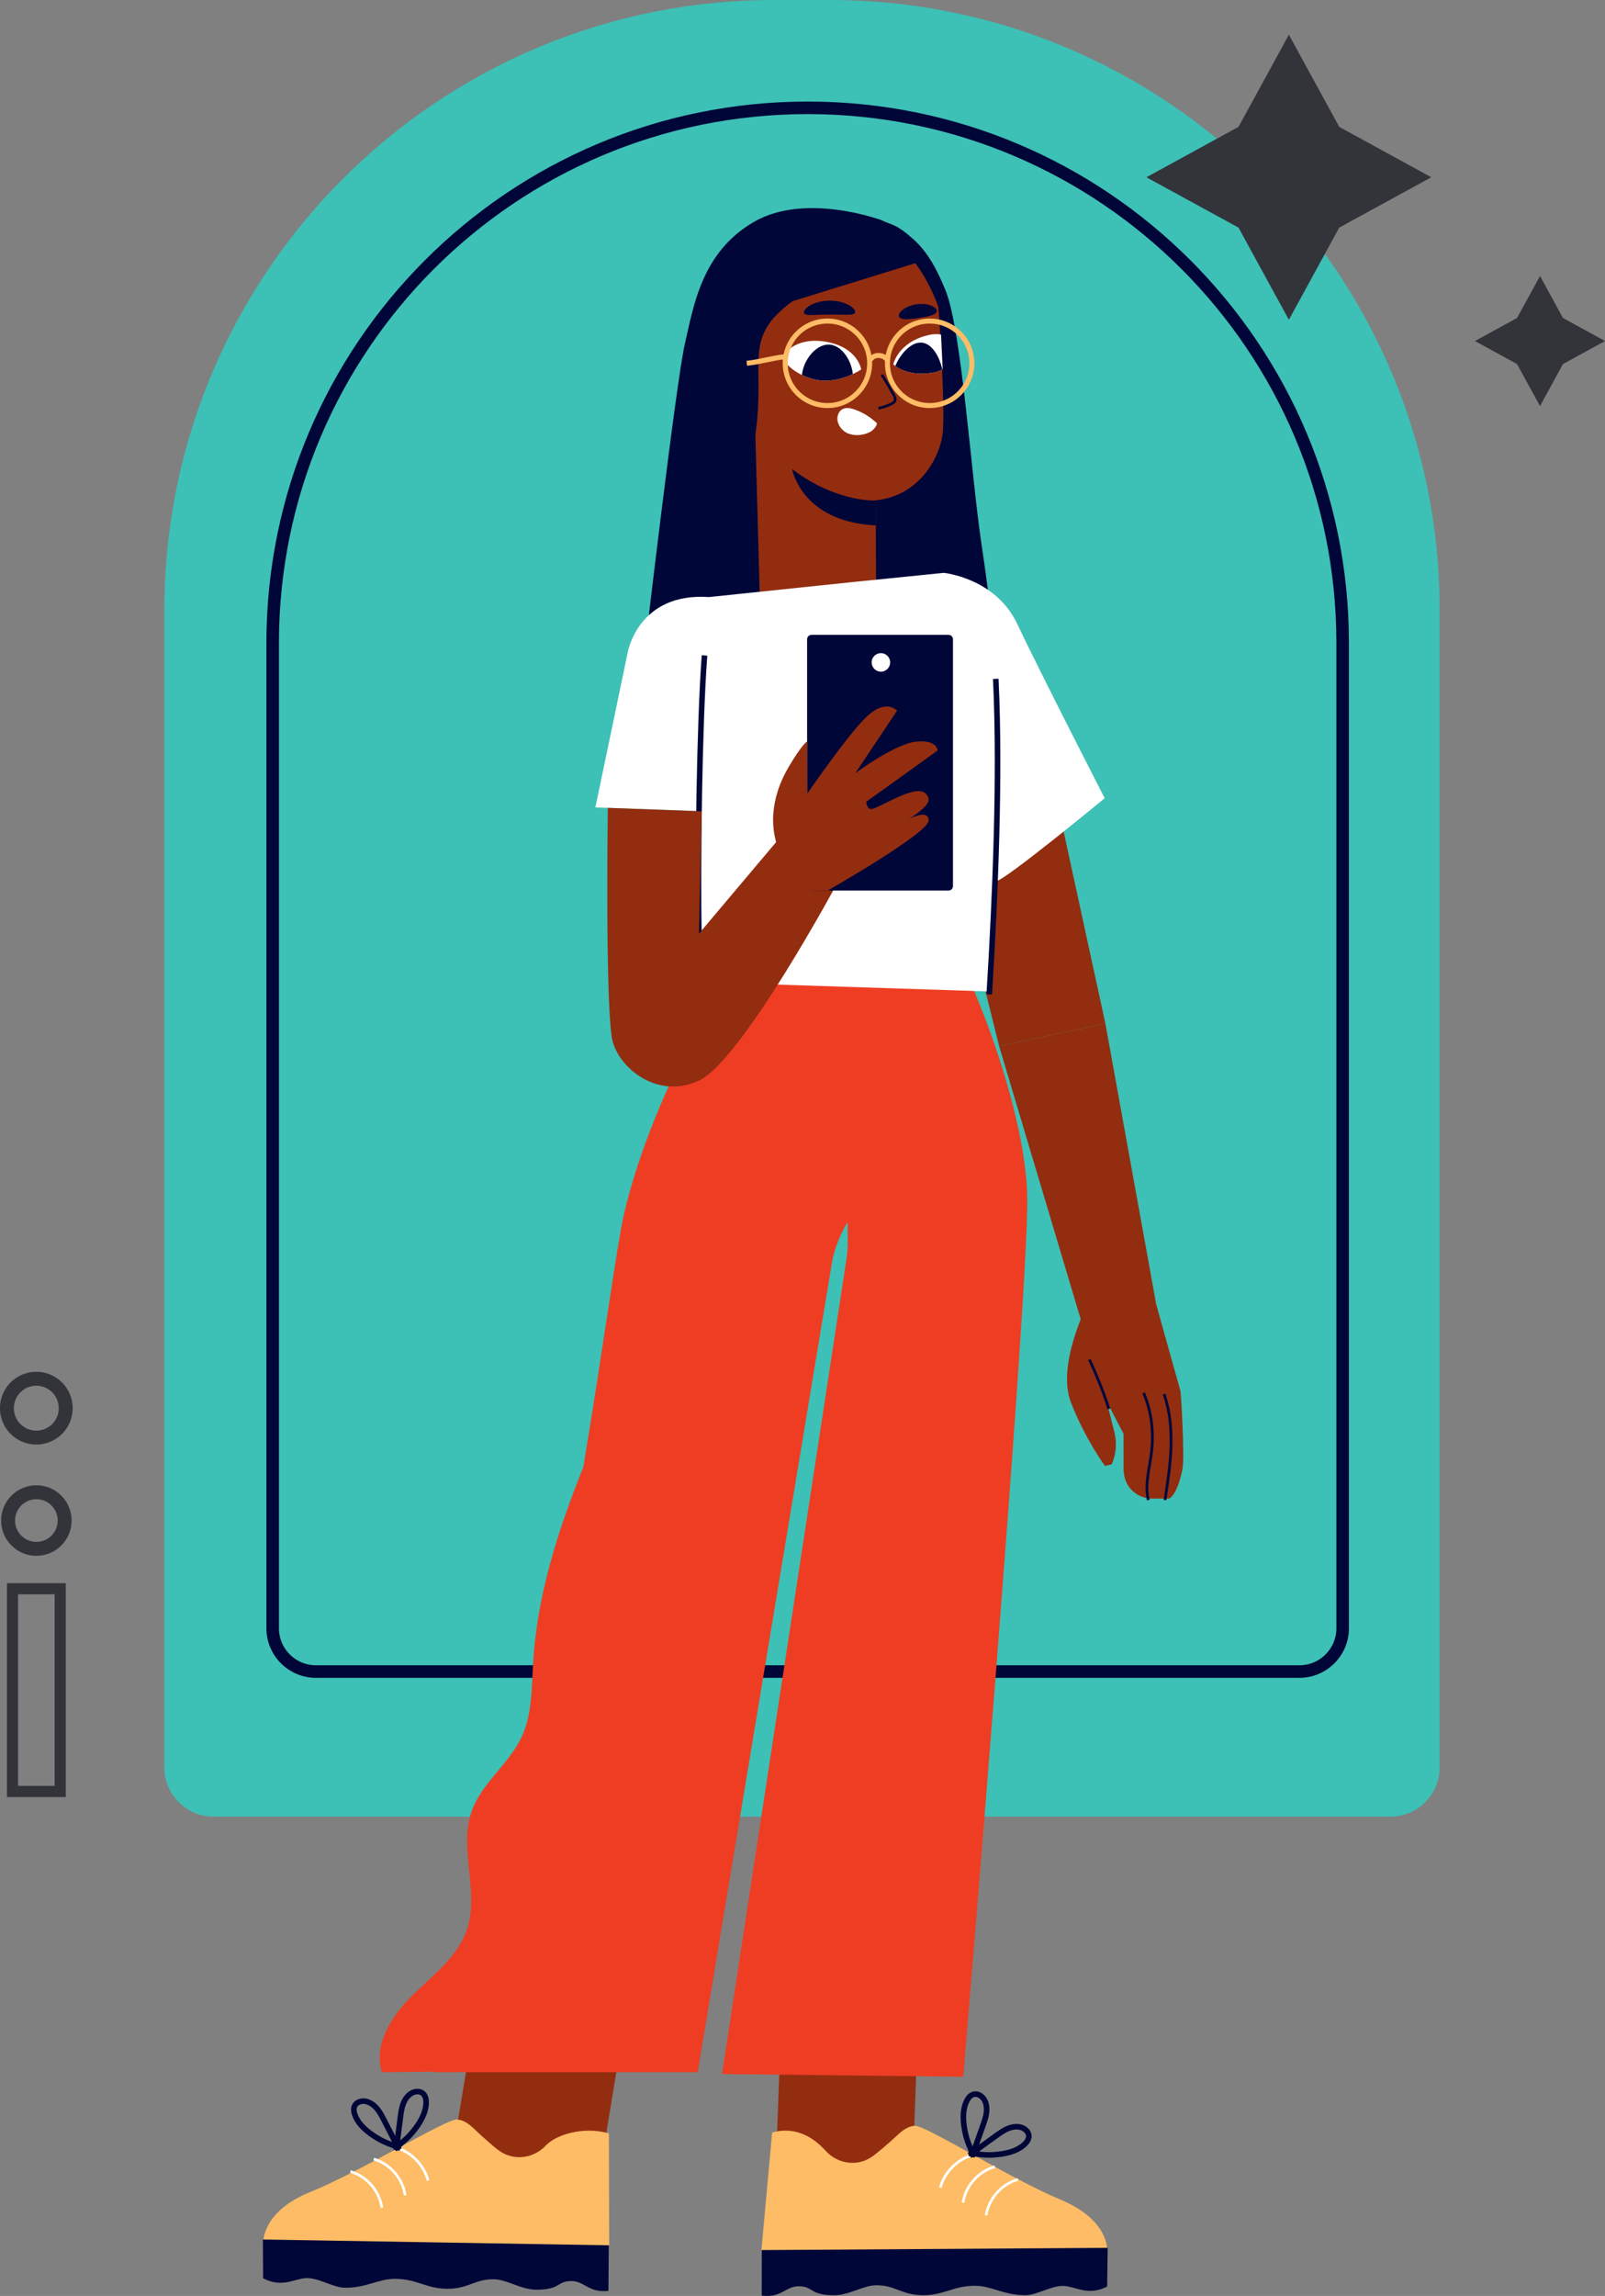 <?xml version="1.0" encoding="UTF-8"?>
<!-- Generator: Adobe Illustrator 26.4.1, SVG Export Plug-In . SVG Version: 6.00 Build 0)  -->
<svg xmlns="http://www.w3.org/2000/svg" xmlns:xlink="http://www.w3.org/1999/xlink" version="1.1" id="Layer_1" x="0px" y="0px" viewBox="0 0 258.12 369" style="enable-background:new 0 0 258.12 369;" xml:space="preserve">
<rect x="0" y="0" width="258.12" height="369" fill="#808080" stroke="none"/>
<style type="text/css">
	.st0{fill:#33333A;}
	.st1{fill:none;}
	.st2{fill:none;stroke:#3DC0B5;stroke-width:6;stroke-linecap:round;stroke-linejoin:round;stroke-miterlimit:10;}
	.st3{fill:#3DC0B5;}
	.st4{fill:none;stroke:#00093D;stroke-width:0.209;stroke-linecap:round;stroke-linejoin:round;stroke-miterlimit:10;}
	.st5{fill:none;stroke:#00093D;stroke-width:0.416;stroke-linecap:round;stroke-linejoin:round;stroke-miterlimit:10;}
	.st6{fill:#000638;}
	.st7{fill:none;stroke:#FFFFFF;stroke-miterlimit:10;}
	.st8{fill:#FFFFFF;}
	.st9{fill:#FF5B00;}
	.st10{fill:none;stroke:#00093D;stroke-width:0.438;stroke-linecap:square;stroke-linejoin:round;stroke-miterlimit:10;}
	.st11{fill:none;stroke:#000638;stroke-width:0.438;stroke-linecap:square;stroke-linejoin:round;stroke-miterlimit:10;}
	.st12{fill:#00093D;}
	.st13{fill:#7234D7;}
	.st14{fill:#FF5B00;stroke:#000638;stroke-width:0.438;stroke-linecap:square;stroke-linejoin:round;stroke-miterlimit:10;}
	.st15{fill:#FFA900;}
	.st16{clip-path:url(#SVGID_00000028306820613077825770000010655271696907270785_);}
	.st17{fill:#FF7439;}
	.st18{fill:none;stroke:#00093D;stroke-width:0.391;stroke-linecap:square;stroke-linejoin:round;stroke-miterlimit:10;}
	.st19{fill:none;stroke:#000638;stroke-width:0.391;stroke-linecap:square;stroke-linejoin:round;stroke-miterlimit:10;}
	.st20{fill:#EF3D23;}
	.st21{fill:none;stroke:#FFFFFF;stroke-width:0.391;stroke-linecap:square;stroke-linejoin:round;stroke-miterlimit:10;}
	.st22{fill:none;stroke:#FF7431;stroke-width:0.391;stroke-linecap:square;stroke-linejoin:round;stroke-miterlimit:10;}
	.st23{fill:#8F4336;}
	.st24{fill:none;stroke:#FFFFFF;stroke-width:0.438;stroke-linecap:square;stroke-linejoin:round;stroke-miterlimit:10;}
	.st25{fill:#FDBC64;}
	.st26{fill:#A11300;}
	.st27{fill:#00C4FF;}
	.st28{fill:#F98F80;}
	.st29{clip-path:url(#SVGID_00000078007993354225020520000000275963836173690529_);fill:#FFFFFF;}
	
		.st30{clip-path:url(#SVGID_00000078007993354225020520000000275963836173690529_);fill:none;stroke:#FF74F2;stroke-width:0.438;stroke-linecap:square;stroke-linejoin:round;stroke-miterlimit:10;}
	.st31{fill:none;stroke:#FF74F2;stroke-width:0.438;stroke-linecap:square;stroke-linejoin:round;stroke-miterlimit:10;}
	.st32{fill:none;stroke:#00093D;stroke-width:0.36;stroke-linecap:square;stroke-linejoin:round;stroke-miterlimit:10;}
	.st33{opacity:0.3;}
	.st34{fill:#FF74F2;}
	.st35{clip-path:url(#SVGID_00000049203187726236650130000013377710757323687560_);}
	.st36{fill:none;stroke:#65B1F7;stroke-width:0.36;stroke-linecap:square;stroke-linejoin:round;stroke-miterlimit:10;}
	.st37{fill:none;stroke:#001EB0;stroke-width:0.438;stroke-linecap:square;stroke-linejoin:round;stroke-miterlimit:10;}
	.st38{fill:none;stroke:#00093D;stroke-width:0.39;stroke-linecap:square;stroke-linejoin:round;stroke-miterlimit:10;}
	.st39{fill:none;stroke:#FFFFFF;stroke-width:0.39;stroke-linecap:square;stroke-linejoin:round;stroke-miterlimit:10;}
	.st40{fill:#911F11;}
	.st41{clip-path:url(#SVGID_00000002370292196777351690000009316086032946321033_);}
	.st42{fill:none;stroke:#000000;stroke-width:2.8;stroke-linecap:round;stroke-linejoin:round;stroke-miterlimit:10;}
	.st43{fill:none;stroke:#000000;stroke-width:3.2;stroke-linecap:round;stroke-linejoin:round;stroke-miterlimit:10;}
	.st44{fill:none;stroke:#000000;stroke-width:2;stroke-linecap:round;stroke-linejoin:round;stroke-miterlimit:10;}
	.st45{fill:none;stroke:#000000;stroke-width:2;stroke-linecap:round;stroke-miterlimit:10;}
	.st46{fill:none;stroke:#000000;stroke-width:3;stroke-linecap:round;stroke-linejoin:round;stroke-miterlimit:10;}
	.st47{fill:#231F20;}
	.st48{fill:#141313;}
	.st49{display:none;}
	.st50{display:inline;}
	.st51{display:inline;clip-path:url(#SVGID_00000124873954597110990610000006744851179640652221_);}
	.st52{fill:#45B0B0;}
	.st53{fill:#53727C;}
	.st54{fill:#FFC2B6;}
	.st55{fill:#FF9B4C;}
	.st56{fill:none;stroke:#FFFFFF;stroke-width:0.808;stroke-miterlimit:10;}
	.st57{fill:none;stroke:#7AA1B5;stroke-width:0.808;stroke-miterlimit:10;}
	.st58{fill:#000D29;}
	.st59{fill:#F79F8B;}
	.st60{fill:none;stroke:#F79F8B;stroke-width:0.808;stroke-miterlimit:10;}
	.st61{clip-path:url(#SVGID_00000002372316510925793380000017659679114760563598_);fill:#FFFFFF;}
	.st62{clip-path:url(#SVGID_00000002372316510925793380000017659679114760563598_);fill:#1A1A1A;}
	.st63{clip-path:url(#SVGID_00000045590938901833851170000008678735473179501969_);fill:#FFFFFF;}
	.st64{clip-path:url(#SVGID_00000045590938901833851170000008678735473179501969_);fill:#1A1A1A;}
	.st65{fill:#2E2E2E;}
	.st66{fill:none;stroke:#53727C;stroke-width:0.808;stroke-miterlimit:10;}
	.st67{clip-path:url(#SVGID_00000073703110252250322900000010739527806280896179_);}
	.st68{clip-path:url(#SVGID_00000075859051629082245090000010437277510599144861_);fill:#3DC0B5;}
	.st69{clip-path:url(#SVGID_00000144326055255349393230000018115509757136897183_);fill:#3DC0B5;}
	.st70{clip-path:url(#SVGID_00000017508382031828065460000013836619820449845151_);}
	.st71{fill:#EF3F23;}
	.st72{fill:#FCF0E9;}
	.st73{fill:none;stroke:#000638;stroke-width:2;stroke-linecap:square;stroke-linejoin:round;stroke-miterlimit:10;}
	.st74{fill:none;stroke:#000638;stroke-width:2.2;stroke-miterlimit:10;}
	.st75{fill:none;stroke:#000638;stroke-width:2;stroke-miterlimit:10;}
	.st76{fill:#932D10;}
	.st77{fill:none;stroke:#000638;stroke-width:0.5;stroke-linecap:square;stroke-linejoin:round;stroke-miterlimit:10;}
	.st78{clip-path:url(#SVGID_00000099639172298642425410000012572845003272160951_);fill:#000638;}
	.st79{clip-path:url(#SVGID_00000098183130510839538220000005354776606542804919_);fill:#000638;}
	.st80{fill:none;stroke:#000638;stroke-width:1.3;stroke-linecap:square;stroke-linejoin:round;stroke-miterlimit:10;}
	.st81{fill:none;stroke:#000638;stroke-linecap:square;stroke-linejoin:round;stroke-miterlimit:10;}
	.st82{fill:none;stroke:#000638;stroke-width:1.2;stroke-linecap:square;stroke-linejoin:round;stroke-miterlimit:10;}
	.st83{display:inline;clip-path:url(#SVGID_00000080187731133890994710000017272813768553504181_);}
	.st84{clip-path:url(#SVGID_00000149349131486800585190000004227085792322201737_);fill:#3DC0B5;}
	.st85{clip-path:url(#SVGID_00000126317648055530187600000017286475777903627701_);fill:#3DC0B5;}
	.st86{clip-path:url(#SVGID_00000082348314041936444760000007995240359722332307_);}
	.st87{fill:#46C0B5;}
	.st88{fill:#E1DAEA;}
	.st89{fill:none;stroke:#00093D;stroke-width:1.005;stroke-linecap:square;stroke-linejoin:round;stroke-miterlimit:10;}
	.st90{fill:none;stroke:#FFFFFF;stroke-width:1.005;stroke-linecap:square;stroke-linejoin:round;stroke-miterlimit:10;}
	.st91{clip-path:url(#SVGID_00000088128354812362544360000016766736889195775119_);}
	.st92{fill:none;stroke:#33333A;stroke-width:5;stroke-miterlimit:10;}
	.st93{fill:none;stroke:#33333A;stroke-width:4;stroke-miterlimit:10;}
	.st94{fill:none;stroke:#FCF0E9;stroke-width:2;stroke-linecap:round;stroke-linejoin:round;stroke-miterlimit:10;}
	.st95{fill:#323239;}
	.st96{clip-path:url(#SVGID_00000088128854117014420750000009703768175172766886_);}
	.st97{fill:#FCEEE6;}
	.st98{fill:#FDBC65;}
	.st99{fill:#472444;}
	.st100{clip-path:url(#SVGID_00000152252754411042920590000012060936186585778320_);}
	.st101{fill:none;stroke:#2F130C;stroke-width:3;stroke-linecap:round;stroke-linejoin:round;stroke-miterlimit:10;}
	.st102{fill:#F4B1A2;}
	.st103{fill:none;stroke:#1D1717;stroke-width:0.59;stroke-miterlimit:10;}
	.st104{fill:none;stroke:#2F130C;stroke-width:1.131;stroke-linecap:round;stroke-linejoin:round;stroke-miterlimit:10;}
	.st105{fill:none;stroke:#2F130C;stroke-width:0.993;stroke-linecap:round;stroke-linejoin:round;stroke-miterlimit:10;}
	.st106{display:none;clip-path:url(#SVGID_00000152252754411042920590000012060936186585778320_);}
	
		.st107{display:inline;fill:none;stroke:#FFFFFF;stroke-width:1.346;stroke-linecap:round;stroke-linejoin:round;stroke-miterlimit:10;}
	.st108{fill:none;stroke:#472444;stroke-width:2;stroke-miterlimit:10;}
	.st109{fill:none;stroke:#000000;stroke-width:2.5;stroke-linecap:round;stroke-miterlimit:10;}
	.st110{fill:none;stroke:#000000;stroke-width:3;stroke-linecap:round;stroke-miterlimit:10;}
	.st111{fill:none;stroke:#000000;stroke-width:2.4;stroke-linecap:round;stroke-linejoin:round;stroke-miterlimit:10;}
	.st112{fill:none;stroke:#000638;stroke-width:4.5;stroke-linecap:square;stroke-linejoin:round;stroke-miterlimit:10;}
	.st113{fill:none;stroke:#00093D;stroke-linecap:square;stroke-linejoin:round;stroke-miterlimit:10;}
	.st114{fill:none;stroke:#FFFFFF;stroke-width:0.956;stroke-linecap:square;stroke-linejoin:round;stroke-miterlimit:10;}
	.st115{fill:none;stroke:#000638;stroke-width:0.956;stroke-linecap:square;stroke-linejoin:round;stroke-miterlimit:10;}
	.st116{clip-path:url(#SVGID_00000069355730080019825270000013560015876867391397_);fill:#000638;}
	.st117{clip-path:url(#SVGID_00000067207520602873745550000007137438752384166844_);fill:#000638;}
	.st118{fill:none;stroke:#FDBC65;stroke-width:1.8;stroke-miterlimit:10;}
	.st119{fill:none;stroke:#000638;stroke-width:2.015;stroke-linecap:square;stroke-linejoin:round;stroke-miterlimit:10;}
	.st120{fill:none;stroke:#00093D;stroke-width:0.448;stroke-linecap:square;stroke-linejoin:round;stroke-miterlimit:10;}
	.st121{fill:none;stroke:#FFFFFF;stroke-width:0.428;stroke-linecap:square;stroke-linejoin:round;stroke-miterlimit:10;}
	.st122{fill:none;stroke:#000638;stroke-width:0.896;stroke-linecap:square;stroke-linejoin:round;stroke-miterlimit:10;}
	.st123{fill:none;stroke:#000638;stroke-width:0.428;stroke-linecap:square;stroke-linejoin:round;stroke-miterlimit:10;}
	.st124{clip-path:url(#SVGID_00000099651158620256378840000015588210697881314437_);fill:#000638;}
	.st125{clip-path:url(#SVGID_00000128478968022970475920000012349087116368264615_);fill:#000638;}
	.st126{fill:none;stroke:#FDBC65;stroke-width:0.806;stroke-miterlimit:10;}
	.st127{fill:none;stroke:#33333A;stroke-width:2.239;stroke-miterlimit:10;}
	.st128{fill:none;stroke:#33333A;stroke-width:1.791;stroke-miterlimit:10;}
	.st129{opacity:0.86;fill:none;stroke:#33333A;stroke-width:4;stroke-linecap:square;stroke-linejoin:round;stroke-miterlimit:10;}
	.st130{fill:none;stroke:#000000;stroke-width:5;stroke-linecap:round;stroke-linejoin:round;stroke-miterlimit:10;}
	.st131{opacity:0.53;fill:none;stroke:#101011;stroke-width:4;stroke-miterlimit:10;}
	.st132{fill:none;stroke:#000638;stroke-width:3.3;stroke-miterlimit:10;}
	.st133{fill:none;stroke:#000638;stroke-width:4;stroke-linecap:square;stroke-linejoin:round;stroke-miterlimit:10;}
	.st134{fill:#001EB0;}
	.st135{fill:none;stroke:#000638;stroke-width:1.54;stroke-linecap:round;stroke-linejoin:round;stroke-miterlimit:10;}
	.st136{fill:none;stroke:#000638;stroke-linecap:round;stroke-linejoin:round;stroke-miterlimit:10;}
	.st137{fill:#F83D21;}
	.st138{fill:#FFFFFF;stroke:#131416;stroke-width:2;stroke-miterlimit:10;}
	.st139{fill:none;stroke:#000638;stroke-width:0.398;stroke-linecap:round;stroke-linejoin:round;stroke-miterlimit:10;}
	.st140{fill:none;stroke:#000638;stroke-width:1.3;stroke-linecap:round;stroke-linejoin:round;stroke-miterlimit:10;}
	.st141{fill:none;stroke:#FFFFFF;stroke-width:0.75;stroke-linecap:round;stroke-linejoin:round;stroke-miterlimit:10;}
	.st142{fill:#D2C1D7;}
	.st143{fill:none;stroke:#000638;stroke-width:2;stroke-linecap:round;stroke-linejoin:round;stroke-miterlimit:10;}
	.st144{fill:none;stroke:#000638;stroke-width:1.5;stroke-linecap:round;stroke-linejoin:round;stroke-miterlimit:10;}
	.st145{clip-path:url(#SVGID_00000072970074998293024200000015507085745135931305_);}
	.st146{fill:none;stroke:#000638;stroke-width:0.75;stroke-linecap:square;stroke-linejoin:round;stroke-miterlimit:10;}
	.st147{opacity:0.61;}
	.st148{fill:#FF5B00;stroke:#000000;stroke-width:1.2;stroke-miterlimit:10;}
	.st149{fill:none;stroke:#000638;stroke-width:1.5;stroke-linecap:square;stroke-linejoin:round;stroke-miterlimit:10;}
	.st150{fill:none;stroke:#472444;stroke-width:2.1;stroke-miterlimit:10;}
	.st151{fill:none;stroke:#472444;stroke-width:3;stroke-miterlimit:10;}
	.st152{display:inline;clip-path:url(#SVGID_00000134236771115730688150000010071490418171304071_);}
	.st153{clip-path:url(#SVGID_00000048497628349606670560000012944083274963826098_);fill:#3DC0B5;}
	.st154{clip-path:url(#SVGID_00000091736782729692007630000012074696222852035498_);fill:#3DC0B5;}
	.st155{clip-path:url(#SVGID_00000127742388577134834860000014768988689733427587_);fill:#EF3D23;}
	.st156{clip-path:url(#SVGID_00000127742388577134834860000014768988689733427587_);}
	.st157{fill:#5AC4FF;}
	.st158{fill:none;stroke:#FFFFFF;stroke-width:0.792;stroke-linecap:square;stroke-linejoin:round;stroke-miterlimit:10;}
	.st159{fill:none;stroke:#000638;stroke-width:0.792;stroke-linecap:square;stroke-linejoin:round;stroke-miterlimit:10;}
	.st160{fill:#FF915A;}
	.st161{clip-path:url(#SVGID_00000040535028322420210660000007116683371343046815_);fill:#000638;}
	.st162{clip-path:url(#SVGID_00000100359329486560508360000003003499900063796391_);fill:#000638;}
	.st163{fill:none;stroke:#FCF0E9;stroke-linecap:square;stroke-linejoin:round;stroke-miterlimit:10;}
	.st164{fill:#F4AE51;}
	.st165{fill:#F9DEB7;}
	.st166{fill:#B16616;stroke:#B16616;stroke-width:0.4;stroke-miterlimit:10;}
	
		.st167{clip-path:url(#SVGID_00000127742388577134834860000014768988689733427587_);fill:none;stroke:#472444;stroke-width:2.1;stroke-miterlimit:10;}
	
		.st168{clip-path:url(#SVGID_00000127742388577134834860000014768988689733427587_);fill:none;stroke:#472444;stroke-width:3;stroke-miterlimit:10;}
	.st169{fill:none;stroke:#3DC0B5;stroke-width:2.5;stroke-linecap:square;stroke-linejoin:round;stroke-miterlimit:10;}
	.st170{opacity:0.53;}
	.st171{fill:none;stroke:#2D1A14;stroke-width:8;stroke-linecap:round;stroke-linejoin:round;stroke-miterlimit:10;}
	.st172{fill:none;stroke:#2D1A14;stroke-width:6;stroke-linecap:round;stroke-linejoin:round;stroke-miterlimit:10;}
	.st173{fill:none;stroke:#2D1A14;stroke-width:3;stroke-linecap:round;stroke-linejoin:round;stroke-miterlimit:10;}
	.st174{fill:none;stroke:#1D1717;stroke-width:1.5;stroke-linecap:round;stroke-linejoin:round;stroke-miterlimit:10;}
	.st175{fill:#FDF6F1;}
	.st176{fill:none;stroke:#FDF6F1;stroke-width:4.191;stroke-linecap:round;stroke-linejoin:round;stroke-miterlimit:10;}
	.st177{fill:none;stroke:#FCF0E9;stroke-width:5;stroke-linecap:round;stroke-linejoin:round;stroke-miterlimit:10;}
	.st178{fill:none;stroke:#FCF0E9;stroke-width:4;stroke-linecap:round;stroke-linejoin:round;stroke-miterlimit:10;}
	.st179{clip-path:url(#SVGID_00000142171851826951732810000002838419049229734790_);fill:#FFFFFF;}
	.st180{clip-path:url(#SVGID_00000142171851826951732810000002838419049229734790_);fill:#034EA2;}
	.st181{clip-path:url(#SVGID_00000142171851826951732810000002838419049229734790_);fill:#FFF200;}
	.st182{clip-path:url(#SVGID_00000142171851826951732810000002838419049229734790_);fill:#0C4DA1;}
	.st183{clip-path:url(#SVGID_00000142171851826951732810000002838419049229734790_);}
	.st184{clip-path:url(#SVGID_00000176739557798566096380000008274671280486393755_);fill:#0C4DA1;}
	.st185{clip-path:url(#SVGID_00000036245613197282054390000002078537072720701851_);fill:#FFFFFF;}
	.st186{clip-path:url(#SVGID_00000036245613197282054390000002078537072720701851_);fill:#034EA2;}
	.st187{clip-path:url(#SVGID_00000036245613197282054390000002078537072720701851_);fill:#FFF200;}
	.st188{clip-path:url(#SVGID_00000036245613197282054390000002078537072720701851_);fill:#0C4DA1;}
	.st189{clip-path:url(#SVGID_00000036245613197282054390000002078537072720701851_);}
	.st190{clip-path:url(#SVGID_00000159444267564695560640000002645032134361003170_);fill:#0C4DA1;}
	.st191{clip-path:url(#SVGID_00000099653475859003213620000000797012440224130201_);fill:#FFFFFF;}
	.st192{clip-path:url(#SVGID_00000099653475859003213620000000797012440224130201_);fill:#034EA2;}
	.st193{clip-path:url(#SVGID_00000099653475859003213620000000797012440224130201_);fill:#FFF200;}
	.st194{clip-path:url(#SVGID_00000099653475859003213620000000797012440224130201_);fill:#0C4DA1;}
	.st195{clip-path:url(#SVGID_00000099653475859003213620000000797012440224130201_);}
	.st196{clip-path:url(#SVGID_00000052799864086752885600000014366793186315778493_);fill:#0C4DA1;}
	.st197{clip-path:url(#SVGID_00000137101780165264515780000010144247221502880427_);fill:#FFFFFF;}
	.st198{clip-path:url(#SVGID_00000137101780165264515780000010144247221502880427_);fill:#034EA2;}
	.st199{clip-path:url(#SVGID_00000137101780165264515780000010144247221502880427_);fill:#FFF200;}
	.st200{clip-path:url(#SVGID_00000137101780165264515780000010144247221502880427_);fill:#0C4DA1;}
	.st201{clip-path:url(#SVGID_00000137101780165264515780000010144247221502880427_);}
	.st202{clip-path:url(#SVGID_00000114761617287156496280000015816365284477431216_);fill:#0C4DA1;}
	.st203{clip-path:url(#SVGID_00000178885996469822200110000015823990754969362081_);fill:#FFFFFF;}
	.st204{clip-path:url(#SVGID_00000178885996469822200110000015823990754969362081_);fill:#034EA2;}
	.st205{clip-path:url(#SVGID_00000178885996469822200110000015823990754969362081_);fill:#FFF200;}
	.st206{clip-path:url(#SVGID_00000178885996469822200110000015823990754969362081_);fill:#0C4DA1;}
	.st207{clip-path:url(#SVGID_00000178885996469822200110000015823990754969362081_);}
	.st208{clip-path:url(#SVGID_00000001622026629707586410000004126679865000833417_);fill:#0C4DA1;}
	.st209{clip-path:url(#SVGID_00000002362139111490724940000000826365667809420931_);fill:#FFFFFF;}
	.st210{clip-path:url(#SVGID_00000002362139111490724940000000826365667809420931_);fill:#034EA2;}
	.st211{clip-path:url(#SVGID_00000002362139111490724940000000826365667809420931_);fill:#FFF200;}
	.st212{clip-path:url(#SVGID_00000002362139111490724940000000826365667809420931_);fill:#0C4DA1;}
	.st213{clip-path:url(#SVGID_00000002362139111490724940000000826365667809420931_);}
	.st214{clip-path:url(#SVGID_00000177460937271355455980000017971875736325697182_);fill:#0C4DA1;}
	.st215{fill:none;stroke:#33333A;stroke-width:4.2;stroke-miterlimit:10;}
</style>
<g>
	<path class="st3" d="M124.5,0h8.96c54.16,0,98.07,43.91,98.07,98.07v185.97c0,4.38-3.55,7.93-7.93,7.93H34.36   c-4.38,0-7.93-3.55-7.93-7.93V98.07C26.43,43.91,70.33,0,124.5,0z"></path>
	<path class="st119" d="M129.89,17.33L129.89,17.33c47.52,0,86.04,38.52,86.04,86.04l0,158.32c0,3.84-3.12,6.96-6.96,6.96H50.81   c-3.84,0-6.96-3.12-6.96-6.96V103.37C43.86,55.85,82.38,17.33,129.89,17.33z"></path>
	<g>
		<g>
			<g>
				<path class="st76" d="M174.79,209.53c-0.05,0.63-4.9,9.9-2.55,15.89c2.35,6,5.47,10.18,5.47,10.18l1.08-0.26      c0.71-1.62,0.86-3.44,0.43-5.16l-1.26-4.98l2.73,5.23l0,5.89c0,0,0.02,0.28,0.09,0.7c0.33,2.19,2.22,3.81,4.43,3.82l2.81,0.01      c0,0,1.3-0.46,2.15-4.76c0.37-1.87-0.24-12.2-0.32-12.51s-3.81-13.58-3.87-13.81C185.9,209.54,174.79,209.53,174.79,209.53z"></path>
				<path class="st120" d="M184.63,240.87c-0.51-2.38,0.22-4.83,0.53-7.25c0.42-3.22,0.08-6.56-1.16-9.56"></path>
				<path class="st120" d="M187.39,240.86c0.42-2.76,0.84-5.53,0.93-8.33c0.09-2.79-0.16-5.62-1.04-8.27"></path>
				<path class="st120" d="M178.27,226.23c-0.84-2.57-1.84-5.08-2.98-7.52"></path>
			</g>
			<polygon class="st76" points="160.68,168.13 177.77,164.5 170.54,131.27 152.24,134.23    "></polygon>
			<polygon class="st76" points="174.59,214.66 186.49,212.64 177.77,164.5 160.68,168.13    "></polygon>
		</g>
		<g>
			<g>
				<polygon class="st76" points="126.05,313.79 148.01,314.13 146.74,350.34 124.76,348.58     "></polygon>
				<g>
					<g>
						<path class="st98" d="M132.79,345.68c-1.55-1.7-4.43-4.1-8.61-2.95l-1.73,18.92l55.62,0.13c0,0,0.4-4.97-7.52-8.26        c-7.94-3.3-21.74-11.98-23.42-11.87c-1.68,0.11-2.73,1.53-4.3,2.85c-0.54,0.45-1.79,1.59-2.7,2.19        C137.79,348.25,134.7,347.77,132.79,345.68z"></path>
						<path class="st121" d="M156.11,346.45c-2.27,0.75-4.12,2.64-4.83,4.93"></path>
						<path class="st121" d="M159.79,348.3c-2.46,0.76-4.42,2.97-4.88,5.5"></path>
						<path class="st121" d="M163.51,350.34c-2.46,0.76-4.42,2.97-4.88,5.5"></path>
					</g>
					<path class="st6" d="M178.05,367.49c-3.05,1.54-4.9,0.07-6.83-0.09c-2.02-0.17-4.39,1.48-6.33,1.48c-3.4,0-5.36-1.45-7.92-1.51       c-3.76-0.09-5.36,1.78-9.27,1.48c-2.91-0.22-3.81-1.54-6.72-1.57c-2.1-0.02-4.45,1.64-6.89,1.61c-3.77-0.04-3.27-1.3-5.33-1.44       c-2.42-0.17-2.88,1.9-6.26,1.5l0.01-7.32l55.63-0.36L178.05,367.49z"></path>
				</g>
			</g>
			<path class="st122" d="M156.24,346.11c1.36,0.12,2.25,0.3,3.61,0.2c1.73-0.12,3.54-0.46,4.84-1.61c0.41-0.36,0.78-0.85,0.77-1.4     c-0.02-0.7-0.66-1.25-1.33-1.42c-0.7-0.17-1.45-0.04-2.11,0.25c-0.66,0.29-1.25,0.71-1.84,1.13     C158.87,344.22,157.56,345.16,156.24,346.11"></path>
			<path class="st122" d="M156.44,346.22c-0.49-1.27-0.91-2.08-1.2-3.41c-0.36-1.69-0.53-3.53,0.2-5.09c0.23-0.5,0.6-0.99,1.13-1.13     c0.67-0.18,1.38,0.28,1.73,0.89c0.36,0.62,0.43,1.38,0.34,2.09c-0.09,0.71-0.34,1.4-0.58,2.08     C157.53,343.18,156.98,344.7,156.44,346.22"></path>
		</g>
		<g>
			<polygon class="st76" points="102.98,309.55 79.18,307.68 72.2,349.44 96.35,349.84    "></polygon>
			<g>
				<g>
					<path class="st98" d="M87.79,344.81c1.57-1.68,5.95-3.13,10.13-1.94l0.05,18.02l-55.62-0.44c0,0-0.35-4.98,7.6-8.18       c7.98-3.22,21.86-11.76,23.54-11.63c1.68,0.12,2.72,1.56,4.27,2.9c0.53,0.46,1.77,1.61,2.67,2.22       C82.76,347.33,85.86,346.88,87.79,344.81z"></path>
					<path class="st121" d="M64,345.26c2.26,0.77,4.1,2.69,4.78,4.98"></path>
					<path class="st121" d="M60.3,347.06c2.45,0.79,4.38,3.01,4.82,5.55"></path>
					<path class="st121" d="M56.56,349.07c2.45,0.79,4.38,3.01,4.82,5.55"></path>
				</g>
				<path class="st6" d="M42.31,366.16c3.04,1.57,4.9,0.12,6.83-0.02c2.02-0.15,4.38,1.52,6.32,1.54c3.4,0.04,5.38-1.4,7.94-1.43      c3.76-0.05,5.34,1.83,9.25,1.57c2.91-0.19,3.82-1.51,6.74-1.5c2.1,0,4.43,1.69,6.87,1.68c3.77,0,3.28-1.26,5.35-1.39      c2.42-0.14,2.86,1.93,6.24,1.57l0.06-7.32l-55.63-0.93L42.31,366.16z"></path>
			</g>
			<path class="st122" d="M63.99,345.09c-1.26-0.51-2.14-0.75-3.3-1.46c-1.48-0.89-2.94-2.02-3.58-3.63     c-0.2-0.51-0.31-1.11-0.05-1.6c0.33-0.61,1.15-0.82,1.83-0.66c0.7,0.16,1.3,0.63,1.76,1.18c0.46,0.55,0.79,1.2,1.12,1.84     C62.51,342.21,63.25,343.65,63.99,345.09"></path>
			<path class="st122" d="M63.77,345.11c1.01-0.91,1.76-1.43,2.62-2.49c1.09-1.34,2.08-2.9,2.14-4.63c0.02-0.55-0.09-1.15-0.5-1.52     c-0.52-0.47-1.36-0.38-1.95,0c-0.6,0.39-1.01,1.03-1.26,1.71c-0.24,0.68-0.34,1.4-0.43,2.11     C64.18,341.9,63.97,343.5,63.77,345.11"></path>
		</g>
		<g>
			<g>
				<path class="st6" d="M141.76,35.39c1.79,0.86,2.22,0.49,5.12,3.05c2.2,1.94,3.79,4.77,5.19,8.24      c2.56,6.31,4.11,29.54,5.73,40.46c2.01,13.5,1.22,10.95,2.01,16.94l-25.69-3.44l-3.22-64.3      C132.03,35.7,140.59,34.82,141.76,35.39z"></path>
			</g>
			<g>
				<polygon class="st76" points="140.84,80.47 140.9,96.96 147.37,121.51 121.93,97.03 121.18,69.39     "></polygon>
				<path class="st76" d="M150.9,49.35c0.09,0.36,1.15,16.43,0.71,20.26c-0.44,3.84-3.74,10.3-11.19,10.84      c-8.98,0.66-19.84-10.37-19.84-10.37l-0.08-25.1c0,0,4.77-9.05,15.52-9C146.75,36.03,150.9,49.35,150.9,49.35z"></path>
				<path class="st8" d="M151.34,53.8c-0.01-0.08-0.99-0.16-1.72-0.01c-5.16,1.04-5.96,4.75-5.96,4.75s1.93,2.02,6.16,1.38      c0.8-0.12,1.09-0.25,1.78-0.58L151.34,53.8z"></path>
				<g>
					<path class="st6" d="M137.5,50.27c0.14-0.27-0.18-0.77-0.93-1.2c-0.74-0.44-1.89-0.76-3.17-0.75c-1.28,0.01-2.44,0.34-3.18,0.8       c-0.75,0.46-1.05,0.99-0.89,1.24c0.16,0.27,0.68,0.28,1.38,0.27c0.71-0.02,1.65-0.06,2.7-0.07       C135.52,50.52,137.19,50.8,137.5,50.27z"></path>
				</g>
				<path class="st123" d="M141.93,60.4c0.64,1.01,1.24,2.04,1.81,3.09c0.15,0.29,0.31,0.62,0.19,0.92c-0.1,0.25-0.35,0.4-0.59,0.51      c-0.6,0.29-1.23,0.51-1.87,0.65"></path>
				<path class="st6" d="M127.38,75.38c0,0,1.47,8.48,13.47,9.07l-0.01-4.01C138.47,80.5,132.93,79.65,127.38,75.38z"></path>
				<g>
					<path class="st6" d="M150.66,50.03c0.05-0.3-0.26-0.65-0.85-0.89c-0.59-0.25-1.47-0.37-2.41-0.24       c-0.95,0.14-1.75,0.51-2.25,0.91c-0.5,0.4-0.7,0.82-0.57,1.1c0.3,0.56,1.63,0.42,3.14,0.21       C149.22,50.89,150.54,50.65,150.66,50.03z"></path>
				</g>
				<path class="st8" d="M125.73,57.38c0,0,1.86-3.34,7.06-2.46c5.2,0.88,5.71,4.46,5.71,4.46s-3.6,2.45-7.36,1.62      C126.96,60.07,125.73,57.38,125.73,57.38z"></path>
				<g>
					<defs>
						<path id="SVGID_00000105421511637300760670000011216592533633432454_" d="M125.73,57.38c0,0,1.86-3.34,7.06-2.46        c5.2,0.88,5.71,4.46,5.71,4.46s-3.6,2.45-7.36,1.62C126.96,60.07,125.73,57.38,125.73,57.38z"></path>
					</defs>
					<clipPath id="SVGID_00000093886850728816747590000004766034917956929945_">
						<use xlink:href="#SVGID_00000105421511637300760670000011216592533633432454_" style="overflow:visible;"></use>
					</clipPath>
					<path style="clip-path:url(#SVGID_00000093886850728816747590000004766034917956929945_);fill:#000638;" d="M128.96,60.6       c0,2.27,1.84,4.11,4.11,4.11c2.27,0,4.11-1.84,4.11-4.11c0-2.27-1.68-5.22-3.95-5.22C130.96,55.38,128.96,58.33,128.96,60.6z"></path>
				</g>
				<g>
					<defs>
						<path id="SVGID_00000068665047444891924310000000521761262251416486_" d="M151.34,53.8c-0.01-0.08-0.99-0.16-1.72-0.01        c-5.16,1.04-5.96,4.75-5.96,4.75s1.93,2.02,6.16,1.38c0.8-0.12,1.09-0.25,1.78-0.58L151.34,53.8z"></path>
					</defs>
					<clipPath id="SVGID_00000163786494336164247470000013622990856442327453_">
						<use xlink:href="#SVGID_00000068665047444891924310000000521761262251416486_" style="overflow:visible;"></use>
					</clipPath>
					<path style="clip-path:url(#SVGID_00000163786494336164247470000013622990856442327453_);fill:#000638;" d="M143.5,60.92       c0,2.27,1.84,4.11,4.11,4.11c2.27,0,4.11-1.84,4.11-4.11c0-2.27-1.4-5.86-3.67-5.86C145.77,55.07,143.5,58.65,143.5,60.92z"></path>
				</g>
				<g>
					<path class="st76" d="M122.84,61.19c-0.1-1.99-3.19-3.25-5.18-3.38c-1.99-0.13-3.94,1.18-4.76,2.99       c-0.83,1.81-0.59,4.02,0.43,5.74c1.02,1.72,2.74,2.95,4.63,3.58c1.89,0.63,3.94,0.68,5.91,0.39L122.84,61.19z"></path>
					<path class="st123" d="M121.07,62.11c-0.53-0.59-1.18-1.09-1.93-1.37c-0.75-0.27-1.6-0.3-2.33,0.02       c-1.18,0.51-1.86,1.9-1.68,3.17c0.17,1.27,1.11,2.38,2.28,2.91c1.17,0.53,2.54,0.52,3.77,0.14"></path>
				</g>
				<path class="st8" d="M141.03,68.03c-1.02-0.98-2.24-1.74-3.57-2.21c-0.66-0.24-1.44-0.39-2.04-0.02      c-0.4,0.25-0.65,0.7-0.72,1.17c-0.19,1.17,0.69,2.34,1.8,2.74c1.12,0.4,2.43,0.24,3.48-0.31      C140.4,69.17,141.02,68.5,141.03,68.03"></path>
			</g>
			<g>
				<defs>
					<path id="SVGID_00000023253985673681407610000013630226448127281060_" d="M147.67,42.16c0,0-2.3-4.58-5.91-6.77       c0,0-12.26-4.57-20.58,0.31c-8.34,4.88-9.63,13.45-11.04,19.56c-1.41,6.12-6.33,48.18-6.33,48.18l18.37-7.81l-0.7-25.75       c1.71-11.75-2.23-15.47,5.99-21.48L147.67,42.16z"></path>
				</defs>
				<use xlink:href="#SVGID_00000023253985673681407610000013630226448127281060_" style="overflow:visible;fill:#000638;"></use>
				<clipPath id="SVGID_00000013890846296094044980000002343236693321030550_">
					<use xlink:href="#SVGID_00000023253985673681407610000013630226448127281060_" style="overflow:visible;"></use>
				</clipPath>
			</g>
			<path class="st126" d="M142.72,58.39c0,3.75,3.04,6.79,6.79,6.79c3.75,0,6.79-3.04,6.79-6.79c0-3.75-3.04-6.79-6.79-6.79     C145.76,51.6,142.72,54.64,142.72,58.39z"></path>
			<circle class="st126" cx="133.07" cy="58.39" r="6.79"></circle>
			<path class="st126" d="M142.69,57.8c-0.39-0.43-0.81-0.67-1.44-0.67c-0.58,0-0.98,0.29-1.29,0.67"></path>
			<path class="st126" d="M126.28,57.32c-2.45,0.29-3.74,0.78-6.18,1.07"></path>
		</g>
		<g>
			<path class="st20" d="M66.32,320.7c3.33-3.27,7.34-6.25,8.8-10.67c2-6.03-1.37-12.88,0.72-18.88c1.59-4.57,6-7.6,8.05-11.98     c1.72-3.67,1.61-7.89,1.85-11.93c0.64-10.88,4-21.3,8.08-31.47c3.24-19.58,5.42-35.7,6.47-40.35     c4.14-18.36,16.31-39.05,20.19-44.36c0.59-0.8,1.59-1.18,2.56-0.95l12.85,3.02c0.37,0.09,0.76,0.09,1.13,0l12.85-3.02     c0.96-0.23,1.97,0.14,2.55,0.94c3.87,5.31,12.69,27.83,12.79,41.67c0.12,16.91-10.3,141.05-10.3,141.05l-38.79-0.44l19.97-130.71     c0.18-1.14,0.27-2.3,0.25-3.46l-0.03-2.76c0,0-0.02,0.03-0.05,0.09c-1.11,1.86-1.92,3.89-2.39,6L112.2,333.04H69.73     c0,0,0.01-0.03,0.03-0.09c-2.78,0.03-5.55,0.06-8.33,0.09C60.01,328.6,62.99,323.97,66.32,320.7z"></path>
		</g>
		<path class="st8" d="M95.75,129.77l5.2-24.92c0,0,1.66-9.68,13.07-8.89l23.19-2.42l14.56-1.47c0,0,8.33,0.79,11.83,8.22    c3.4,7.22,14.06,28,14.06,28s-16.15,13.31-17.45,13.32l0,0c-0.59,9.44-1.08,17.74-1.08,17.74l-46.72-1.52l0.44-27.46L95.75,129.77    z"></path>
		<path class="st122" d="M159.12,159.36c0.94-15.23,1.75-34.57,1.04-49.81"></path>
		<path class="st122" d="M112.4,150.05c-0.23-11.16,0.09-33.69,0.87-44.26"></path>
		<g>
			<path class="st76" d="M112.84,130.39l-15.09-0.55c0,0-0.42,29.49,0.62,36.78c0.65,4.59,7.08,10.28,14.03,7.06     c6.94-3.22,22.49-32.19,22.49-32.19l-9.15-7.24l-13.33,15.8L112.84,130.39z"></path>
			<path class="st6" d="M130.52,143.13h22.02c0.4,0,0.72-0.32,0.72-0.72v-39.66c0-0.4-0.32-0.72-0.72-0.72h-22.02     c-0.4,0-0.72,0.32-0.72,0.72v39.66C129.8,142.81,130.12,143.13,130.52,143.13z"></path>
			<path class="st76" d="M129.8,119.17c0,0-0.76,0.35-2.97,4.1c-2.21,3.75-2.98,7.73-2.21,11.26c0.77,3.53,2.19,8.6,2.19,8.6h6.3     c0,0,16.24-9.26,16.24-11.25c0-1.99-3.2-0.22-3.2-0.22s3.36-2.08,3.2-3.2c-0.07-0.49-0.47-1.31-1.58-1.32     c-2.07-0.03-5.75,2.28-7.38,2.84c-0.99,0.34-1.08-1.12-1.08-1.12l11.47-8.23c0,0,0-1.77-3.42-1.44s-9.81,5.08-9.81,5.08     l6.72-10.05c0,0-1.62-1.88-4.56,0.66c-2.94,2.54-9.9,12.7-9.9,12.7L129.8,119.17z"></path>
			<path class="st8" d="M140.18,106.46c0,0.82,0.67,1.49,1.49,1.49c0.82,0,1.49-0.67,1.49-1.49c0-0.82-0.67-1.49-1.49-1.49     C140.85,104.97,140.18,105.63,140.18,106.46z"></path>
		</g>
	</g>
	<polygon class="st0" points="207.28,5.58 215.38,20.39 230.18,28.49 215.38,36.58 207.28,51.39 199.18,36.58 184.37,28.49    199.18,20.39  "></polygon>
	<polygon class="st0" points="247.67,44.36 251.36,51.11 258.12,54.81 251.36,58.51 247.67,65.26 243.97,58.51 237.21,54.81    243.97,51.11  "></polygon>
	<g>
		<g>
			<path class="st127" d="M10.4,244.38c0,2.51-2.04,4.55-4.55,4.55s-4.55-2.04-4.55-4.55c0-2.51,2.04-4.55,4.55-4.55     S10.4,241.87,10.4,244.38z"></path>
		</g>
		<polygon class="st128" points="9.68,287.92 2.01,287.92 2.01,287.92 2.01,255.34 9.68,255.34   "></polygon>
		<path class="st127" d="M10.57,226.32c0,2.61-2.12,4.73-4.73,4.73c-2.61,0-4.73-2.12-4.73-4.73c0-2.61,2.12-4.73,4.73-4.73    C8.46,221.6,10.57,223.71,10.57,226.32z"></path>
	</g>
</g>
</svg>
